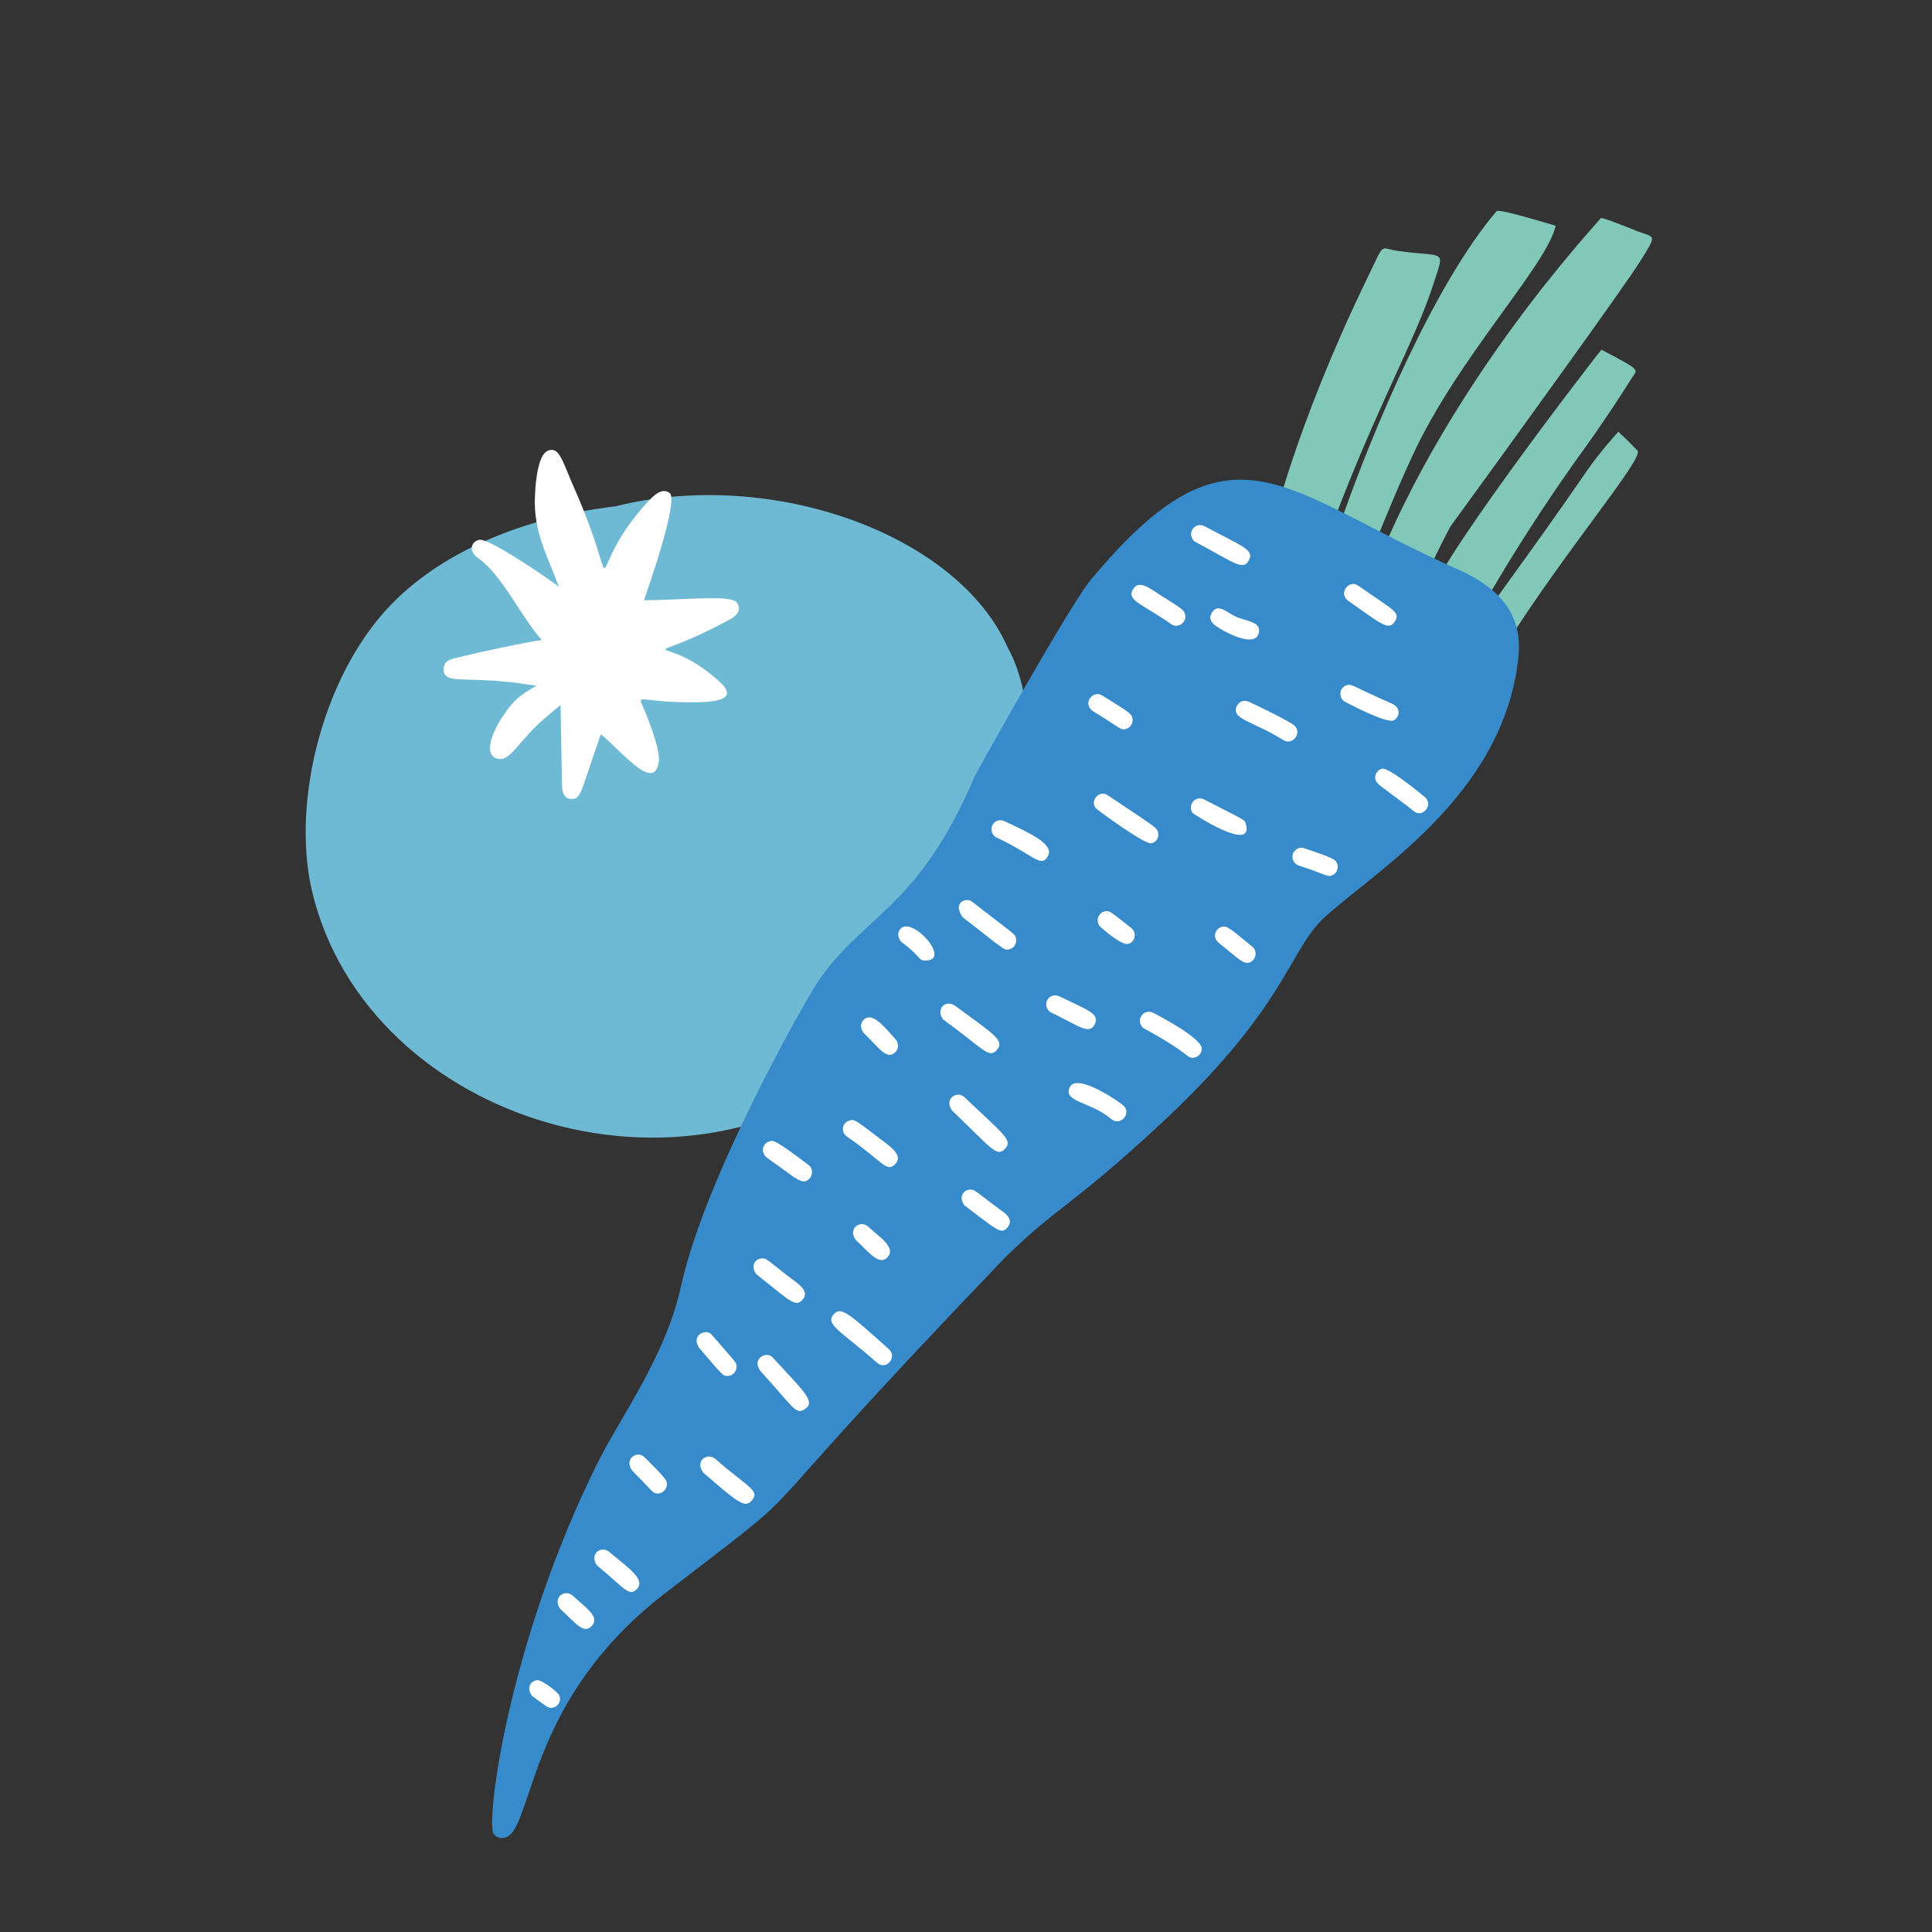 <svg xmlns="http://www.w3.org/2000/svg" xmlns:xlink="http://www.w3.org/1999/xlink" id="Calque_1" x="0px" y="0px" viewBox="0 0 63.76 63.76" style="enable-background:new 0 0 63.76 63.76;" xml:space="preserve"><rect x="0" y="0" width="63.76" height="63.76" fill="#333333" stroke="none"/><style type="text/css">	.st0{fill:#6EB9D3;}	.st1{fill:#398E70;}	.st2{fill:#FFFFFF;}	.st3{fill:#82C8B9;}	.st4{fill:#378BCB;}	.st5{fill:#5AB5A0;}	.st6{fill:#2EB3A3;}	.st7{fill:#A0D0AE;}	.st8{fill:#57AAC1;}	.st9{fill:#1D80BD;}</style><g>	<path class="st0" d="M33.26,21.38c-1.62-3.72-7.76-5.97-12.95-4.67c-2.75,0.33-5.38,1.31-7.18,3.02c-2.44,2.31-3.54,6.71-2.83,9.69  c1.82,7.66,12.76,11.08,19.1,5.02c0.83-0.63,1.65-1.48,2.79-3.17c1.75-2.59,1.72-6.32,1.72-6.31  C33.99,23.28,33.67,22.11,33.26,21.38z"></path>	<g>		<path class="st1" d="M17.65,16.64C17.65,16.64,17.65,16.63,17.65,16.64C17.65,16.64,17.65,16.64,17.65,16.64z"></path>		<path class="st2" d="M24.27,19.85c-0.25-0.21-1.75-0.05-3.02-0.04c0.13-0.36,1.16-3.31,0.85-3.54c-0.25-0.18-0.49,0.04-0.77,0.34   c-2.21,2.46-0.65,3.42-2.4-0.55c-0.37-0.84-0.47-1.33-0.84-1.19c-0.45,0.17-0.44,1.71-0.44,1.76c0.02,1.04,0.43,1.75,0.79,2.73   c-0.3-0.23-1.99-1.4-2.53-1.54c-0.24-0.06-0.56,0.29-0.13,0.6c0.79,0.55,1.41,1.93,2.1,2.7c-0.61,0.09-2,0.39-2.83,0.59   c-0.23,0.06-0.41,0.12-0.41,0.39c0,0.09,0.02,0.15,0.07,0.19c0.19,0.24,0.99,0.04,2.64,0.29c0,0,0.15,0.02,0.35,0.05   c-0.25,0.14-0.47,0.29-0.6,0.4c-0.56,0.48-1.44,2.02-0.55,2.02c0.37-0.07,0.63-0.65,1.41-1.33c0.2-0.17,0.35-0.3,0.54-0.45   c0.01,0.55,0.02,1.39,0.05,2.69c0.01,0.22,0.09,0.41,0.31,0.41c0.32,0,0.3-0.23,0.87-1.85c0.12-0.33,0.06-0.33,0.25-0.16   c0.69,0.62,1.61,1.72,1.76,0.8c0.06-0.37-0.28-1.25-0.42-1.6c-0.27-0.7-0.4-0.44,1.03-0.39c0.99,0.03,2.14,0.02,1.41-0.66   c-1.65-1.52-2.57-0.74-0.97-1.43c0.74-0.32,1.33-0.66,1.32-0.65C24.68,20.11,24.18,19.75,24.27,19.85z"></path>	</g></g><g>	<g>		<path class="st3" d="M51.34,7.45c-0.02,0-1.87-0.58-1.95-0.48c-2.04,2.39-4.04,7.13-5.09,10.11c-0.54,1.53-0.53,1.21,0.25,1.55   c0.5,0.7,0.6-0.41,2.05-3.56C48.1,11.8,51.05,8.77,51.34,7.45z"></path>		<path class="st3" d="M54.15,8.59c0.3-0.49,0.42-0.66,0.35-0.76c0,0,0-0.01,0-0.01c0,0-0.01,0-0.02-0.01   c-0.06-0.06-0.2-0.09-0.42-0.17c0,0,0,0,0,0c-0.49-0.2-1.21-0.48-1.23-0.44c-0.22,0.28-5.02,5.38-7.51,11.73   c-0.04,0.11,0.03,0.04,0.07,0.1c1.78,0.9,0.97,1.16,2.48-1.66C49.59,15.01,53.69,9.35,54.15,8.59z"></path>		<path class="st3" d="M53.87,12.45c0.15-0.26,0.36-0.19-1.02-0.91c-0.01-0.01-6.08,7.83-5.68,8.39c0.52,0.26,0.61,0.27,1.37,0.72   c0.22-0.31,1.52-2.78,3.83-5.96C53.25,13.46,53.91,12.38,53.87,12.45z"></path>		<path class="st3" d="M54.04,14.87c-0.67-0.7-0.56-0.51-0.62-0.63c-0.02,0.01-0.62,0.68-1.03,1.27c-4.13,6.01-4.08,5.07-2.7,5.78   C51.65,18.17,54.27,15.12,54.04,14.87z"></path>		<path class="st3" d="M47.32,9.33c0.37-1.14,0.38-0.83-1.2-1.05c-0.63-0.09-0.38-0.36-1.06,1.03c-2.3,4.77-3.12,8.19-3.08,8.24   c1.89,0.66,1.51,1.07,2.02-0.31C45.43,13.43,46.71,11.24,47.32,9.33z"></path>	</g>	<path class="st4" d="M21.95,52.58c5.65-4.36,1.45-0.89,11.24-11.1c1.81-1.75,2.06-1.58,4.93-4.22c4.25-3.9,4.37-5.76,5.51-6.91  c1.62-1.53,5.99-4.04,6.48-8.65c0.12-1.17-0.33-2.17-2-2.91c-5.83-2.58-7.44-5.26-12.1,0.33c-0.74,0.89-3.84,6.48-3.84,6.49  c-1.89,4.46-3.74,4.59-5.23,6.87c-0.36,0.55-3.68,6.35-4.47,9.99c-0.5,2.27-1.95,4.23-2.73,5.77c-3,6.03-3.71,11.92-3.45,12.28  c0.14,0.19,0.46,0.22,0.67-0.12C17.64,59.31,17.88,55.71,21.95,52.58z"></path>	<path class="st2" d="M39.76,17.37c-0.3-0.16-0.58,0.18-0.39,0.44c0.05,0.07,0.08,0.07,0.09,0.08c1.29,0.69,1.56,0.95,1.75,0.61  C41.41,18.14,41.01,18.04,39.76,17.37z"></path>	<path class="st2" d="M40.8,20.36c-0.31-0.14-0.61-0.48-0.81-0.13c-0.14,0.24,0.08,0.37,0.11,0.41c0.4,0.28,1.32,0.73,1.44,0.26  C41.64,20.53,41.18,20.51,40.8,20.36z"></path>	<path class="st2" d="M44.81,19.32c-0.29-0.2-0.67,0.27-0.3,0.52c1.04,0.72,1.32,1.01,1.53,0.66C46.21,20.2,46.02,20.16,44.81,19.32  z"></path>	<path class="st2" d="M45.91,23.21c-1.26-0.55-1.27-0.64-1.45-0.6c-0.29,0.07-0.28,0.45-0.07,0.55c0.01,0.01,1.38,0.74,1.61,0.61  C46.19,23.67,46.26,23.35,45.91,23.21z"></path>	<path class="st2" d="M42.66,23.9c-0.35-0.22-1.02-0.54-1.42-0.73c-0.18-0.09-0.34-0.02-0.41,0.11c-0.26,0.45,0.54,0.52,1.53,1.15  C42.69,24.62,43.02,24.12,42.66,23.9z"></path>	<path class="st2" d="M39.11,20.27c-0.04-0.14-0.13-0.2-0.69-0.55c-0.45-0.28-0.83-0.62-1.03-0.27c-0.21,0.37,0.26,0.45,1.28,1.16  C38.87,20.74,39.18,20.55,39.11,20.27z"></path>	<path class="st2" d="M47.04,26.32c-0.08-0.07-1.21-1.01-1.43-0.95c-0.22,0.05-0.34,0.36-0.07,0.55c0.01,0.02,0.92,0.68,1.08,0.82  C46.93,27.04,47.31,26.58,47.04,26.32z"></path>	<path class="st2" d="M37.37,23.69c-0.04-0.15-0.13-0.2-1-0.74c-0.26-0.16-0.59,0.16-0.39,0.44c0.05,0.06,0.08,0.07,0.09,0.08  c0.95,0.58,0.9,0.63,1.08,0.59C37.31,24.02,37.41,23.85,37.37,23.69z"></path>	<path class="st2" d="M41.12,27.21c-0.05-0.18-0.02-0.12-1.37-0.82c-0.31-0.16-0.57,0.19-0.39,0.44  C39.38,26.86,41.37,28.15,41.12,27.21z"></path>	<path class="st2" d="M44.11,28.46c-0.05-0.09-0.09-0.14-1.08-0.47c-0.25-0.08-0.49,0.22-0.32,0.46c0.08,0.11,0.16,0.11,0.17,0.12  c0.95,0.31,0.93,0.4,1.12,0.3C44.14,28.79,44.19,28.6,44.11,28.46z"></path>	<path class="st2" d="M41.35,31.26c-0.82-0.68-0.87-0.71-1.03-0.67c-0.21,0.05-0.34,0.35-0.07,0.55c0.63,0.49,0.85,0.8,1.1,0.55  C41.48,31.56,41.45,31.35,41.35,31.26z"></path>	<path class="st2" d="M38.22,27.47c-0.04-0.16-0.09-0.17-1.67-1.23c-0.25-0.17-0.59,0.15-0.39,0.43c0.04,0.05,1.63,1.22,1.84,1.16  C38.16,27.8,38.26,27.64,38.22,27.47z"></path>	<path class="st2" d="M33.17,27.11c-0.34-0.16-0.56,0.2-0.39,0.44c0.05,0.07,0.08,0.07,0.09,0.08c1.24,0.58,1.48,1.03,1.71,0.63  C34.81,27.86,33.98,27.49,33.17,27.11z"></path>	<path class="st2" d="M37.3,30.6c-0.67-0.53-0.69-0.56-0.85-0.52c-0.2,0.05-0.29,0.29-0.17,0.47c0.03,0.04,0.72,0.66,0.95,0.6  C37.48,31.09,37.53,30.74,37.3,30.6z"></path>	<path class="st2" d="M39.66,34.61c0-0.34-1.29-1.02-1.59-1.18c-0.3-0.16-0.58,0.18-0.39,0.44c0.05,0.07,0.08,0.07,0.09,0.08  c1.46,0.79,1.37,0.95,1.58,0.96C39.52,34.91,39.66,34.78,39.66,34.61z"></path>	<path class="st2" d="M34.98,32.89c-0.33-0.16-0.57,0.19-0.39,0.44c0.05,0.07,0.08,0.07,0.09,0.08c0.95,0.46,1.25,0.74,1.44,0.41  C36.33,33.45,35.85,33.32,34.98,32.89z"></path>	<path class="st2" d="M33.53,30.96c-0.04-0.15-0.02-0.09-1.46-1.21c-0.16-0.13-0.66,0.01-0.3,0.52c1.44,1.12,1.37,1.1,1.54,1.06  C33.47,31.29,33.57,31.12,33.53,30.96z"></path>	<path class="st2" d="M31.53,33.2c-0.32-0.23-0.66,0.09-0.41,0.44c1.36,0.99,1.51,1.3,1.77,1.02C33.18,34.35,32.81,34.14,31.53,33.2  z"></path>	<path class="st2" d="M37.07,36.48c-0.16-0.14-1.52-1.07-1.76-0.61c-0.26,0.5,0.7,0.49,1.35,1.05  C36.98,37.2,37.36,36.73,37.07,36.48z"></path>	<path class="st2" d="M29.72,30.65c-0.12,0.13-0.09,0.28,0.02,0.43c0.68,0.5,0.56,0.63,0.81,0.62  C31.41,31.69,30.11,30.23,29.72,30.65z"></path>	<path class="st2" d="M29.54,34.28c-0.37-0.4-0.76-0.92-1.05-0.61c-0.09,0.1-0.12,0.24,0.02,0.43c0.5,0.47,0.76,0.92,1.05,0.61  C29.66,34.6,29.67,34.42,29.54,34.28z"></path>	<path class="st2" d="M31.83,36.21c-0.24-0.23-0.69,0.05-0.41,0.44c1.29,1.23,1.47,1.56,1.75,1.26  C33.43,37.62,33.14,37.46,31.83,36.21z"></path>	<path class="st2" d="M32.71,40.44C32.77,40.48,32.77,40.49,32.71,40.44L32.71,40.44z"></path>	<path class="st2" d="M32.99,39.91c-0.79-0.58-0.81-0.66-0.97-0.65c-0.22,0-0.4,0.24-0.19,0.52c1.09,0.83,1.21,0.96,1.41,0.74  C33.49,40.24,33.15,40.02,32.99,39.91z M32.71,40.44C32.77,40.49,32.77,40.48,32.71,40.44L32.71,40.44z"></path>	<path class="st2" d="M28.96,37.52c-0.74-0.57-0.77-0.59-0.93-0.54c-0.16,0.05-0.25,0.21-0.2,0.37c0.04,0.12,0.14,0.17,0.15,0.18  c1.17,0.81,1.28,1.19,1.57,0.88C29.83,38.11,29.33,37.8,28.96,37.52z"></path>	<path class="st2" d="M26.7,38.46c-1.17-0.89-1.19-0.83-1.31-0.79c-0.22,0.06-0.32,0.37-0.05,0.56c0.95,0.66,1.14,0.92,1.38,0.66  C26.84,38.75,26.81,38.54,26.7,38.46z"></path>	<path class="st2" d="M28.65,40.48c-0.26-0.23-0.68,0.06-0.41,0.44c0.4,0.36,0.77,0.88,1.05,0.57  C29.58,41.17,29.04,40.84,28.65,40.48z"></path>	<path class="st2" d="M29.34,44.53c-1.31-1.17-1.58-1.43-1.82-1.16c-0.32,0.34,0.27,0.58,1.42,1.6  C29.25,45.25,29.62,44.78,29.34,44.53z"></path>	<path class="st2" d="M25.95,42.07c-0.63-0.49-0.66-0.55-0.8-0.54c-0.22,0-0.4,0.24-0.19,0.52c1.1,0.87,1.28,1.11,1.52,0.85  C26.76,42.59,26.29,42.34,25.95,42.07z"></path>	<path class="st2" d="M24.31,45.1c0-0.15-0.04-0.14-0.82-1.05c-0.19-0.23-0.71,0.02-0.41,0.44c0.79,0.92,0.77,0.92,0.94,0.92  C24.19,45.4,24.31,45.26,24.31,45.1z"></path>	<path class="st2" d="M25.5,44.8c-0.21-0.23-0.7,0.04-0.41,0.44c1.11,1.22,1.17,1.46,1.46,1.27C26.95,46.27,26.52,45.91,25.5,44.8z"></path>	<path class="st2" d="M23.61,48.15c-0.27-0.23-0.68,0.06-0.41,0.44c1.2,1.05,1.39,1.17,1.6,0.94C25.11,49.2,24.7,49.1,23.61,48.15z"></path>	<path class="st2" d="M22.01,48.98c0-0.13-0.05-0.2-0.74-0.89c-0.23-0.23-0.69,0.04-0.41,0.44c0.72,0.72,0.67,0.76,0.86,0.76  C21.88,49.28,22.01,49.14,22.01,48.98z"></path>	<path class="st2" d="M20.11,51.22c-0.28-0.23-0.67,0.07-0.41,0.44c0.89,0.73,1.06,1.06,1.32,0.78  C21.31,52.13,20.77,51.77,20.11,51.22z"></path>	<path class="st2" d="M18.9,52.66c-0.26-0.23-0.68,0.06-0.41,0.44c0.5,0.45,0.77,0.85,1.04,0.56C19.8,53.36,19.36,53.08,18.9,52.66z  "></path>	<path class="st2" d="M18.47,55.98c-0.04-0.14-0.58-0.53-0.72-0.53c-0.22,0-0.4,0.24-0.19,0.52c0.5,0.36,0.54,0.43,0.71,0.38  C18.42,56.31,18.52,56.14,18.47,55.98z"></path></g></svg>